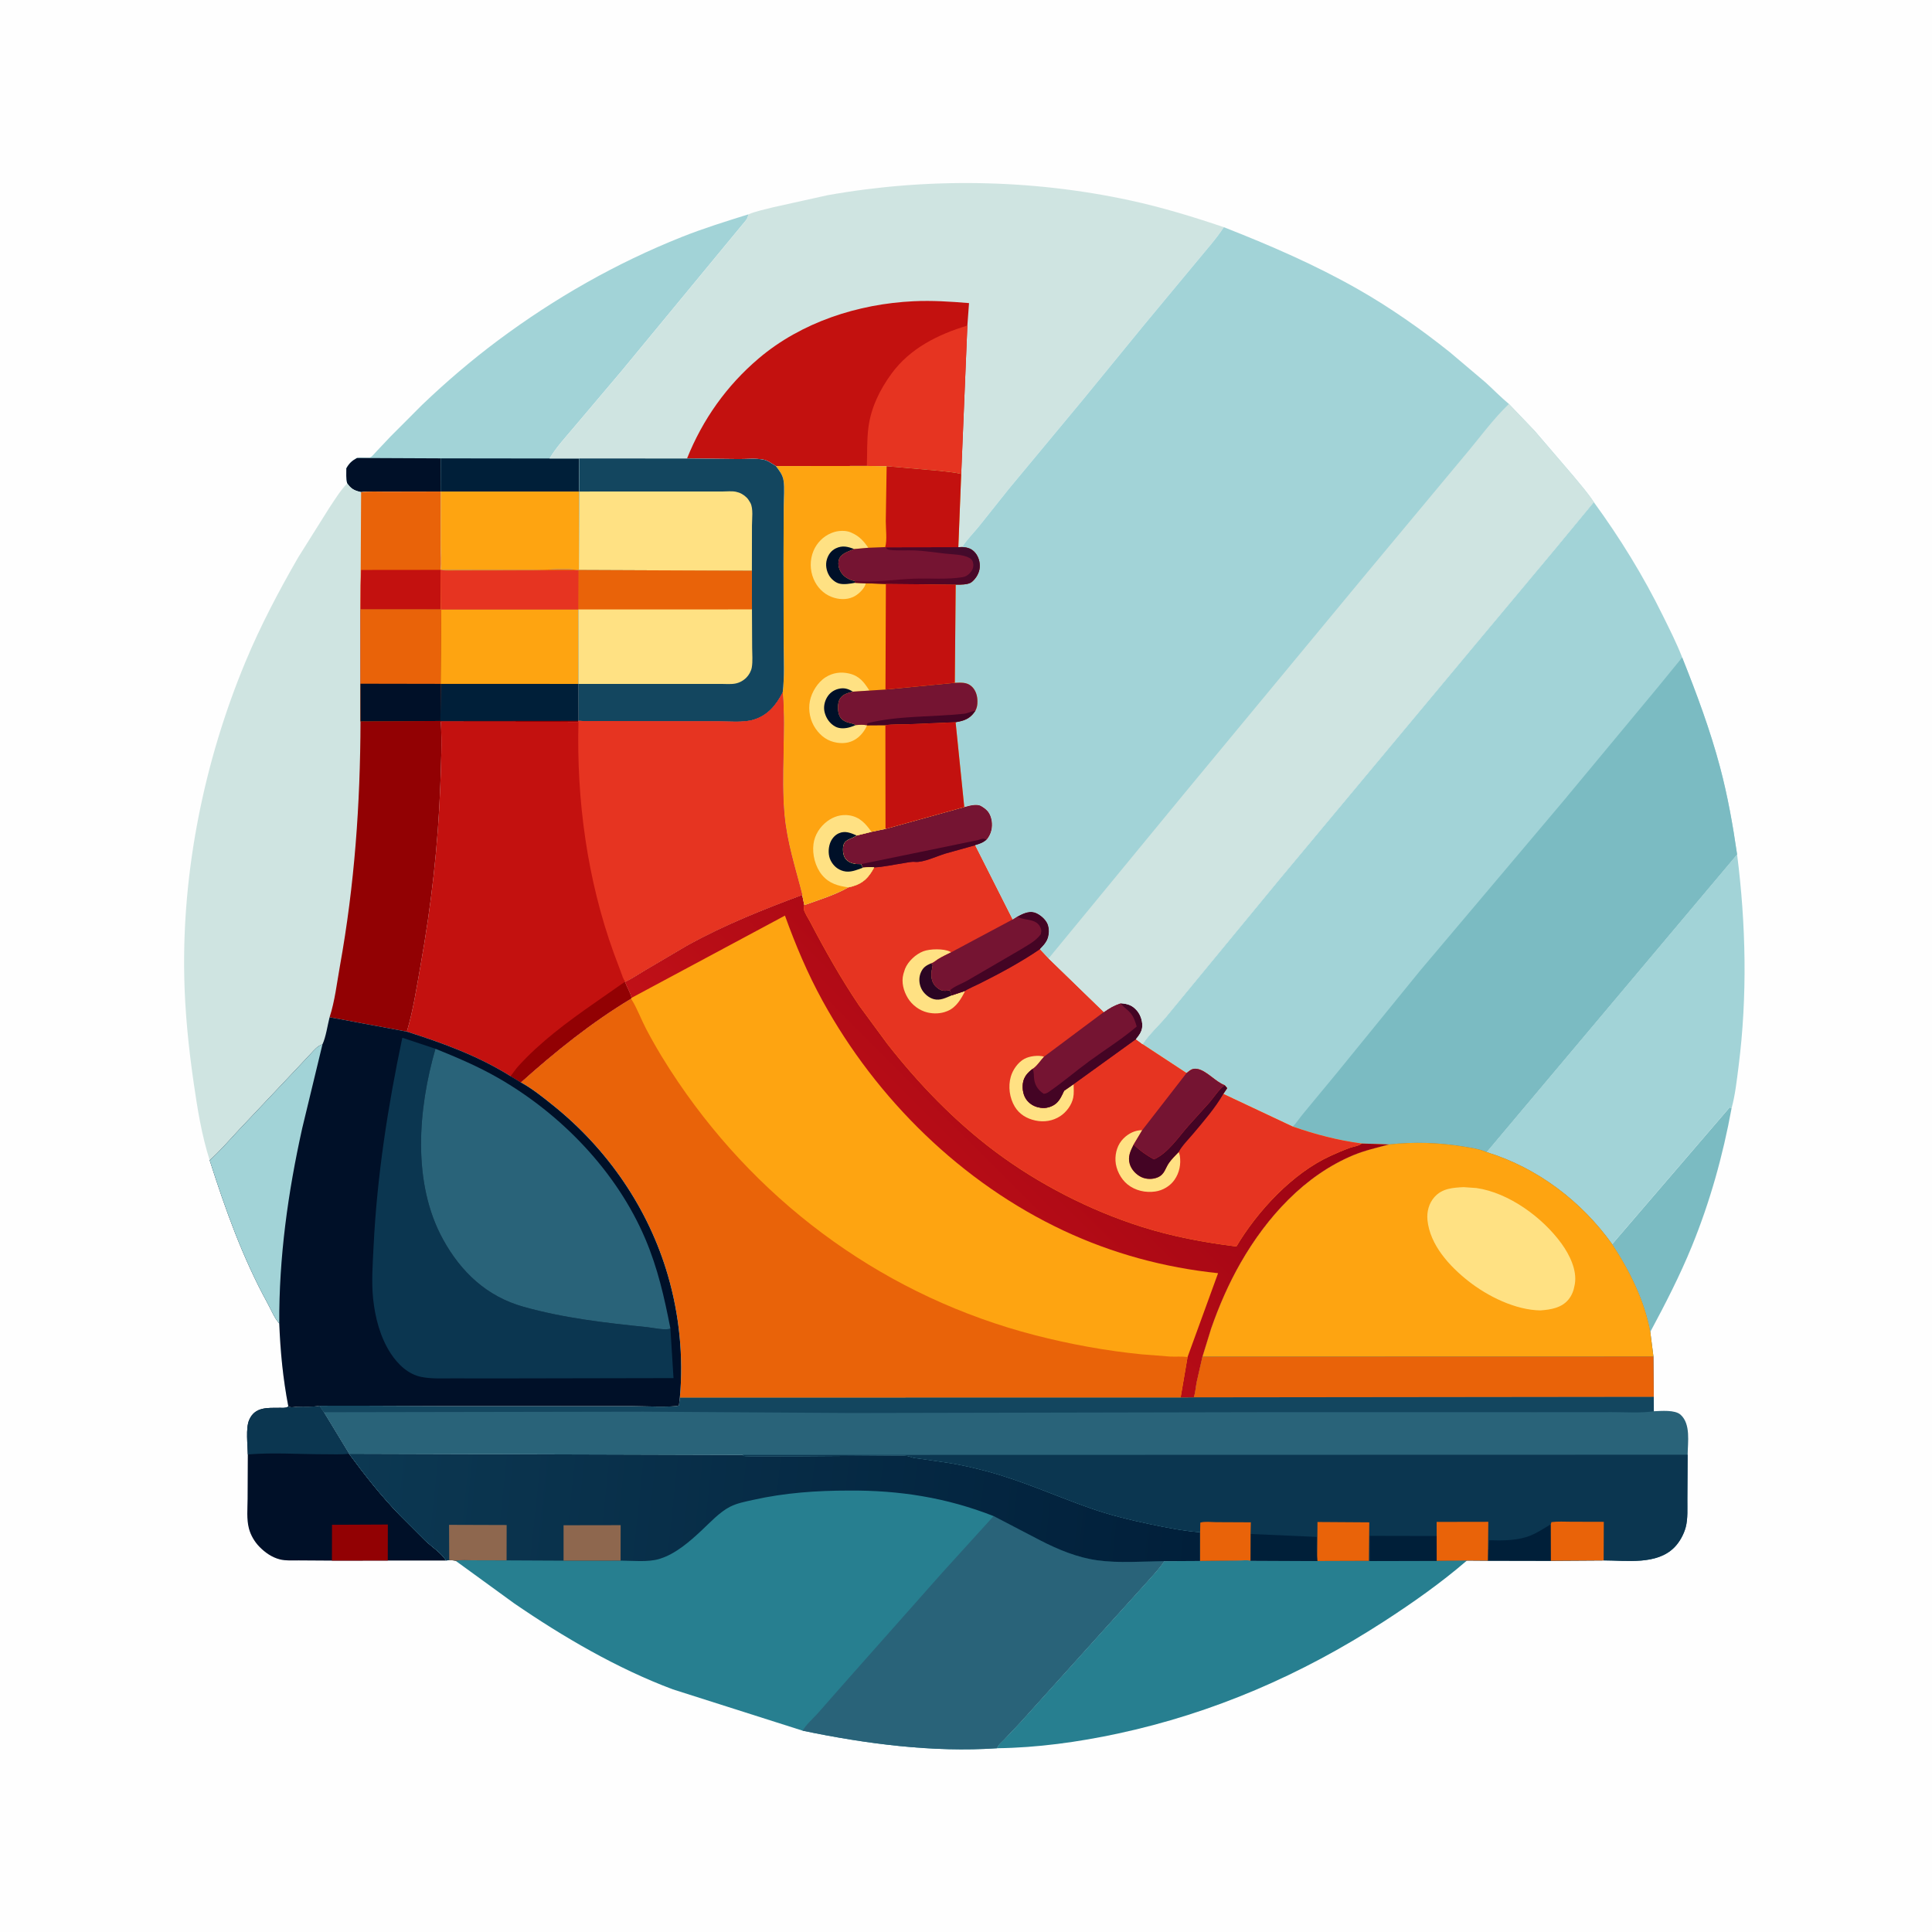 <svg version="1.1" xmlns="http://www.w3.org/2000/svg" style="display: block;" viewBox="0 0 2048 2048" width="1024" height="1024">
<defs>
	<linearGradient id="Gradient1" gradientUnits="userSpaceOnUse" x1="1269.59" y1="1655.9" x2="372.1" y2="1560.97">
		<stop class="stop0" offset="0" stop-opacity="1" stop-color="rgb(1,31,58)"/>
		<stop class="stop1" offset="1" stop-opacity="1" stop-color="rgb(12,56,82)"/>
	</linearGradient>
	<linearGradient id="Gradient2" gradientUnits="userSpaceOnUse" x1="1233.98" y1="989.771" x2="919.616" y2="1303.84">
		<stop class="stop0" offset="0" stop-opacity="1" stop-color="rgb(153,2,19)"/>
		<stop class="stop1" offset="1" stop-opacity="1" stop-color="rgb(192,16,23)"/>
	</linearGradient>
	<linearGradient id="Gradient3" gradientUnits="userSpaceOnUse" x1="973.667" y1="636.109" x2="1009.52" y2="572.943">
		<stop class="stop0" offset="0" stop-opacity="1" stop-color="rgb(94,2,33)"/>
		<stop class="stop1" offset="1" stop-opacity="1" stop-color="rgb(66,11,44)"/>
	</linearGradient>
</defs>
<path transform="translate(0,0)" fill="rgb(254,254,254)" d="M -0 -0 L 2048 0 L 2048 2048 L -0 2048 L -0 -0 z"/>
<path transform="translate(0,0)" fill="rgb(123,187,194)" d="M 1708.98 1318.85 L 1833.49 1173.87 L 1835.55 1174.77 C 1826.38 1224.9 1812.69 1273.97 1793.4 1321.18 C 1780.71 1352.25 1765.25 1382.32 1749.38 1411.87 C 1743.44 1378.79 1727.38 1346.7 1708.98 1318.85 z"/>
<path transform="translate(0,0)" fill="rgb(0,16,40)" d="M 305.638 1490.86 C 308.566 1492.56 311.978 1491.35 315.202 1491.18 C 322.481 1490.79 331.86 1491.72 338.764 1490.16 L 343.283 1497.02 L 370.049 1541.06 C 386.933 1563.97 404.265 1586.04 424.129 1606.5 L 450.939 1633.29 C 457.866 1639.79 467.81 1646.16 472.835 1654.21 L 411.064 1654.22 L 351.85 1654.32 L 316.808 1654.1 C 310.274 1654.05 303.025 1654.64 296.656 1653.02 C 288.224 1650.87 280.98 1645.78 274.979 1639.64 C 269.881 1634.42 265.786 1627.52 263.908 1620.43 C 261.228 1610.32 262.411 1599.23 262.465 1588.85 L 262.688 1541.8 C 262.604 1531.85 260.228 1513.97 264.216 1505 C 270.41 1491.08 283.717 1492.48 296.4 1492.33 C 299.029 1492.3 302.318 1492.69 304.688 1491.51 L 305.638 1490.86 z"/>
<path transform="translate(0,0)" fill="rgb(146,1,3)" d="M 351.85 1654.32 L 351.937 1616.34 L 411.128 1616.06 L 411.064 1654.22 L 351.85 1654.32 z"/>
<path transform="translate(0,0)" fill="rgb(11,54,80)" d="M 305.638 1490.86 C 308.566 1492.56 311.978 1491.35 315.202 1491.18 C 322.481 1490.79 331.86 1491.72 338.764 1490.16 L 343.283 1497.02 L 370.049 1541.06 C 361.302 1542.05 352.13 1541.55 343.323 1541.56 C 316.905 1541.59 288.962 1539.52 262.688 1541.8 C 262.604 1531.85 260.228 1513.97 264.216 1505 C 270.41 1491.08 283.717 1492.48 296.4 1492.33 C 299.029 1492.3 302.318 1492.69 304.688 1491.51 L 305.638 1490.86 z"/>
<path transform="translate(0,0)" fill="rgb(39,127,144)" d="M 1272.15 1654.67 L 1312.56 1654.2 C 1316.19 1654.22 1322.32 1653.46 1325.58 1654.4 L 1396.57 1654.73 L 1451.09 1654.54 L 1452.16 1654.72 L 1522.97 1654.55 L 1555.1 1654.16 C 1527.29 1678.11 1497.33 1699.19 1466.55 1719.1 C 1379.58 1775.36 1286.17 1815.99 1184.76 1837.72 C 1143.22 1846.62 1099.49 1852.71 1056.96 1853.2 C 1058 1849.58 1061.41 1847.02 1063.99 1844.41 L 1081.5 1825.88 L 1173.09 1724.27 L 1216.21 1676.55 C 1222.27 1669.55 1229.14 1662.68 1234.15 1654.89 L 1272.15 1654.67 z"/>
<path transform="translate(0,0)" fill="rgb(162,211,215)" d="M 1841.39 905.687 C 1850.83 979.837 1852.42 1056.24 1842.94 1130.5 C 1841.07 1145.12 1839.44 1160.52 1835.55 1174.77 L 1833.49 1173.87 L 1708.98 1318.85 C 1676.49 1273.38 1629.57 1237.71 1575.89 1221.29 L 1841.39 905.687 z"/>
<path transform="translate(0,0)" fill="rgb(162,211,215)" d="M 378.433 485.484 C 382.744 484.119 389.024 486.144 392.643 484.726 C 394.425 484.028 397.081 480.605 398.379 479.255 L 413.719 462.982 L 447.529 429.104 C 472.664 405.013 500.1 381.581 527.981 360.793 C 588.054 316.003 653.106 278.907 722.763 251.18 C 745.852 241.989 769.498 234.673 793.189 227.256 C 792.917 232 789.618 234.794 786.784 238.31 L 766.798 262.506 L 658.845 393.347 L 609.378 451.81 C 600.314 462.686 589.767 473.85 582.603 486.028 L 614.094 486 L 613.938 521.044 L 613.641 604.234 C 598.973 602.525 582.478 604.031 567.634 604.047 L 468.073 604.214 L 466.989 604.082 C 468.052 596.109 467.08 586.618 467.087 578.504 L 467.13 521.064 L 409.276 521.182 C 400.539 521.195 391.474 520.7 382.801 521.672 L 381.492 521.345 C 375.205 519.865 371.769 517.761 368.068 512.38 C 366.629 507.399 367.156 501.629 367.123 496.465 C 370.15 491.086 372.968 488.486 378.433 485.484 z"/>
<path transform="translate(0,0)" fill="rgb(0,16,40)" d="M 378.433 485.484 L 467.279 485.88 L 467.13 521.064 L 409.276 521.182 C 400.539 521.195 391.474 520.7 382.801 521.672 L 381.492 521.345 C 375.205 519.865 371.769 517.761 368.068 512.38 C 366.629 507.399 367.156 501.629 367.123 496.465 C 370.15 491.086 372.968 488.486 378.433 485.484 z"/>
<path transform="translate(0,0)" fill="rgb(0,31,57)" d="M 582.603 486.028 L 614.094 486 L 613.938 521.044 L 467.13 521.064 L 467.279 485.88 L 582.603 486.028 z"/>
<path transform="translate(0,0)" fill="rgb(254,164,17)" d="M 467.13 521.064 L 613.938 521.044 L 613.641 604.234 C 598.973 602.525 582.478 604.031 567.634 604.047 L 468.073 604.214 L 466.989 604.082 C 468.052 596.109 467.08 586.618 467.087 578.504 L 467.13 521.064 z"/>
<path transform="translate(0,0)" fill="rgb(207,228,225)" d="M 793.189 227.256 C 801.632 223.771 810.988 221.933 819.828 219.664 L 877 206.988 C 982.462 188.098 1093.79 189.793 1198.5 212.549 C 1231.98 219.825 1264.88 229.849 1297.31 240.818 C 1289.23 253.367 1278.9 264.583 1269.48 276.15 L 1213.37 343.708 L 1147.41 424.356 L 1069.22 518.482 L 1037.91 557.79 C 1032.15 564.862 1024.78 572.22 1019.92 579.876 L 1015.87 580.024 L 1018.92 502.414 C 1011.5 500.641 1003.48 500.044 995.899 499.113 L 939.88 494.221 L 918.896 493.926 L 822.45 494.056 C 818.233 491.516 813.939 488.116 809 487.179 C 801.125 485.685 791.42 486.674 783.372 486.635 L 728.264 486.052 L 614.094 486 L 582.603 486.028 C 589.767 473.85 600.314 462.686 609.378 451.81 L 658.845 393.347 L 766.798 262.506 L 786.784 238.31 C 789.618 234.794 792.917 232 793.189 227.256 z"/>
<path transform="translate(0,0)" fill="rgb(195,17,15)" d="M 728.264 486.052 C 744.821 444.714 770.188 408.869 804.201 379.983 C 849.499 341.513 909.649 322.116 968.382 319.324 C 988.148 318.384 1007.54 319.671 1027.21 321.301 L 1025.45 345.123 L 1018.92 502.414 C 1011.5 500.641 1003.48 500.044 995.899 499.113 L 939.88 494.221 L 918.896 493.926 L 822.45 494.056 C 818.233 491.516 813.939 488.116 809 487.179 C 801.125 485.685 791.42 486.674 783.372 486.635 L 728.264 486.052 z"/>
<path transform="translate(0,0)" fill="rgb(230,52,33)" d="M 918.896 493.926 C 919.429 480.282 918.785 466.887 920.538 453.265 C 923.26 432.126 932.63 413.044 945.103 396 C 964.713 369.201 994.423 354.472 1025.45 345.123 L 1018.92 502.414 C 1011.5 500.641 1003.48 500.044 995.899 499.113 L 939.88 494.221 L 918.896 493.926 z"/>
<path transform="translate(0,0)" fill="rgb(39,127,144)" d="M 370.049 1541.06 L 787.282 1542.3 C 787.7 1542.67 788.042 1543.14 788.536 1543.39 C 790.501 1544.4 908.47 1543.21 921.75 1543.18 L 948.466 1542.99 C 954.406 1542.94 960.521 1542.38 966 1544.64 C 968.666 1545.74 972.856 1545.85 975.761 1546.36 L 1007.5 1551.04 C 1020.24 1553.13 1033.21 1556.17 1045.69 1559.5 C 1083.47 1569.57 1118.63 1585.64 1155.34 1598.59 C 1176.41 1606.02 1198.19 1611.32 1220.04 1615.88 C 1237.11 1619.44 1254.77 1622.89 1272.16 1624.25 L 1272.15 1654.67 L 1234.15 1654.89 C 1229.14 1662.68 1222.27 1669.55 1216.21 1676.55 L 1173.09 1724.27 L 1081.5 1825.88 L 1063.99 1844.41 C 1061.41 1847.02 1058 1849.58 1056.96 1853.2 C 988.5 1857.84 917.678 1848.49 850.813 1834.59 L 713.148 1790.76 C 654.222 1768.69 597.001 1735.24 545.254 1699.78 L 483.009 1654.52 C 480.924 1653.9 478.368 1653.95 476.186 1653.76 L 472.835 1654.21 C 467.81 1646.16 457.866 1639.79 450.939 1633.29 L 424.129 1606.5 C 404.265 1586.04 386.933 1563.97 370.049 1541.06 z"/>
<path transform="translate(0,0)" fill="rgb(41,99,121)" d="M 1053.28 1607.12 L 1102.98 1633.01 C 1121.78 1642.69 1142.18 1651.11 1163.24 1654.01 C 1186.04 1657.16 1211.05 1655.17 1234.15 1654.89 C 1229.14 1662.68 1222.27 1669.55 1216.21 1676.55 L 1173.09 1724.27 L 1081.5 1825.88 L 1063.99 1844.41 C 1061.41 1847.02 1058 1849.58 1056.96 1853.2 C 988.5 1857.84 917.678 1848.49 850.813 1834.59 C 854.309 1828.34 861.745 1821.91 866.651 1816.42 L 900.265 1778.27 L 998.465 1667.5 L 1053.28 1607.12 z"/>
<path transform="translate(0,0)" fill="url(#Gradient1)" d="M 370.049 1541.06 L 787.282 1542.3 C 787.7 1542.67 788.042 1543.14 788.536 1543.39 C 790.501 1544.4 908.47 1543.21 921.75 1543.18 L 948.466 1542.99 C 954.406 1542.94 960.521 1542.38 966 1544.64 C 968.666 1545.74 972.856 1545.85 975.761 1546.36 L 1007.5 1551.04 C 1020.24 1553.13 1033.21 1556.17 1045.69 1559.5 C 1083.47 1569.57 1118.63 1585.64 1155.34 1598.59 C 1176.41 1606.02 1198.19 1611.32 1220.04 1615.88 C 1237.11 1619.44 1254.77 1622.89 1272.16 1624.25 L 1272.15 1654.67 L 1234.15 1654.89 C 1211.05 1655.17 1186.04 1657.16 1163.24 1654.01 C 1142.18 1651.11 1121.78 1642.69 1102.98 1633.01 L 1053.28 1607.12 C 1003.39 1587.54 953.542 1579.67 900.006 1580.06 C 865.838 1580.05 831.925 1582.4 798.492 1589.92 C 790.343 1591.75 781.461 1593.34 774 1597.15 C 762.83 1602.87 752.914 1613.7 743.807 1622.23 C 731.378 1633.87 716.492 1646.94 700 1652.18 L 698.572 1652.64 C 686.924 1656.12 670.101 1654.4 657.863 1654.31 L 597.395 1654.37 L 536.993 1654.08 L 501.207 1653.98 C 495.321 1653.98 488.786 1653.35 483.009 1654.52 C 480.924 1653.9 478.368 1653.95 476.186 1653.76 L 472.835 1654.21 C 467.81 1646.16 457.866 1639.79 450.939 1633.29 L 424.129 1606.5 C 404.265 1586.04 386.933 1563.97 370.049 1541.06 z"/>
<path transform="translate(0,0)" fill="rgb(142,103,78)" d="M 597.395 1654.37 L 597.399 1616.83 L 657.918 1616.73 L 657.863 1654.31 L 597.395 1654.37 z"/>
<path transform="translate(0,0)" fill="rgb(142,103,78)" d="M 476.186 1653.76 L 476.041 1616.39 L 537.079 1616.59 L 536.993 1654.08 L 501.207 1653.98 C 495.321 1653.98 488.786 1653.35 483.009 1654.52 C 480.924 1653.9 478.368 1653.95 476.186 1653.76 z"/>
<path transform="translate(0,0)" fill="rgb(162,211,215)" d="M 1689.49 532.285 C 1717.43 570.586 1741.98 610.456 1762.89 653 C 1769.93 667.33 1777.44 682.02 1783.17 696.922 C 1798.44 735.16 1812.78 773.551 1823.35 813.394 C 1831.42 843.809 1836.88 874.578 1841.39 905.687 L 1575.89 1221.29 C 1569.31 1218.16 1558.75 1216.56 1551.48 1215.38 C 1525.16 1211.1 1499.04 1210.27 1472.5 1213.12 L 1443.45 1212.18 C 1418.04 1208.75 1394.54 1202.59 1370.33 1194.18 L 1296.82 1159.58 L 1300.91 1153.5 L 1298.27 1150.33 C 1288.49 1146.93 1278.68 1134.27 1268.5 1132.99 C 1263.5 1132.37 1261.61 1134.64 1257.8 1137.46 L 1211.23 1106.87 C 1218.62 1095.58 1230.34 1085.43 1238.86 1074.63 L 1355.8 932.72 L 1563.37 683.782 L 1647.77 582.784 L 1689.49 532.285 z"/>
<path transform="translate(0,0)" fill="rgb(123,187,194)" d="M 1783.17 696.922 C 1798.44 735.16 1812.78 773.551 1823.35 813.394 C 1831.42 843.809 1836.88 874.578 1841.39 905.687 L 1575.89 1221.29 C 1569.31 1218.16 1558.75 1216.56 1551.48 1215.38 C 1525.16 1211.1 1499.04 1210.27 1472.5 1213.12 L 1443.45 1212.18 C 1418.04 1208.75 1394.54 1202.59 1370.33 1194.18 C 1374.25 1190.53 1377.75 1184.89 1381.26 1180.73 L 1417.24 1137.24 L 1505.56 1028.71 L 1560.02 964.249 L 1656.22 850.316 L 1757.46 728.416 L 1783.17 696.922 z"/>
<path transform="translate(0,0)" fill="rgb(41,99,121)" d="M 1472.5 1213.12 C 1499.04 1210.27 1525.16 1211.1 1551.48 1215.38 C 1558.75 1216.56 1569.31 1218.16 1575.89 1221.29 C 1629.57 1237.71 1676.49 1273.38 1708.98 1318.85 C 1727.38 1346.7 1743.44 1378.79 1749.38 1411.87 L 1752.7 1437.93 L 1753.07 1480.7 L 1753.13 1495.98 C 1760.88 1495.71 1775.49 1494.25 1781.5 1499.67 C 1792.46 1509.56 1789.07 1528.83 1788.98 1542.06 L 1788.68 1589.57 C 1788.6 1598.96 1789.33 1609.68 1786.96 1618.81 C 1784.97 1626.45 1780.44 1634.67 1774.92 1640.26 C 1756.27 1659.18 1724.22 1654.11 1699.94 1654.09 L 1644.02 1654.46 L 1577.2 1654.33 L 1555.1 1654.16 L 1522.97 1654.55 L 1452.16 1654.72 L 1451.09 1654.54 L 1396.57 1654.73 L 1325.58 1654.4 C 1322.32 1653.46 1316.19 1654.22 1312.56 1654.2 L 1272.15 1654.67 L 1272.16 1624.25 C 1254.77 1622.89 1237.11 1619.44 1220.04 1615.88 C 1198.19 1611.32 1176.41 1606.02 1155.34 1598.59 C 1118.63 1585.64 1083.47 1569.57 1045.69 1559.5 C 1033.21 1556.17 1020.24 1553.13 1007.5 1551.04 L 975.761 1546.36 C 972.856 1545.85 968.666 1545.74 966 1544.64 C 960.521 1542.38 954.406 1542.94 948.466 1542.99 L 921.75 1543.18 C 908.47 1543.21 790.501 1544.4 788.536 1543.39 C 788.042 1543.14 787.7 1542.67 787.282 1542.3 L 370.049 1541.06 L 343.283 1497.02 L 338.764 1490.16 L 383.152 1490.12 L 463.354 1490.43 L 669.31 1490.51 C 676.862 1490.48 715.053 1492.15 719.709 1489.83 L 720.676 1481.34 L 1251.53 1481.26 L 1265.51 1481.24 C 1267.1 1476.3 1267.52 1470.34 1268.49 1465.19 L 1274.66 1438.04 L 1283.85 1408.25 C 1292.23 1384.2 1302.48 1360.6 1315.16 1338.49 C 1342.69 1290.49 1382.73 1245.97 1434.85 1224.41 C 1447.03 1219.37 1459.82 1216.56 1472.5 1213.12 z"/>
<path transform="translate(0,0)" fill="rgb(19,70,95)" d="M 1265.51 1481.24 L 1753.07 1480.7 L 1753.13 1495.98 C 1738.86 1498.09 1723.12 1496.9 1708.67 1496.92 L 1629.03 1496.98 L 1341.62 1496.96 L 902.379 1497.84 L 681.774 1496.43 L 343.283 1497.02 L 338.764 1490.16 L 383.152 1490.12 L 463.354 1490.43 L 669.31 1490.51 C 676.862 1490.48 715.053 1492.15 719.709 1489.83 L 720.676 1481.34 L 1251.53 1481.26 L 1265.51 1481.24 z"/>
<path transform="translate(0,0)" fill="rgb(233,99,9)" d="M 1274.66 1438.04 L 1752.7 1437.93 L 1753.07 1480.7 L 1265.51 1481.24 C 1267.1 1476.3 1267.52 1470.34 1268.49 1465.19 L 1274.66 1438.04 z"/>
<path transform="translate(0,0)" fill="rgb(11,54,80)" d="M 787.282 1542.3 L 1788.98 1542.06 L 1788.68 1589.57 C 1788.6 1598.96 1789.33 1609.68 1786.96 1618.81 C 1784.97 1626.45 1780.44 1634.67 1774.92 1640.26 C 1756.27 1659.18 1724.22 1654.11 1699.94 1654.09 L 1644.02 1654.46 L 1577.2 1654.33 L 1555.1 1654.16 L 1522.97 1654.55 L 1452.16 1654.72 L 1451.09 1654.54 L 1396.57 1654.73 L 1325.58 1654.4 C 1322.32 1653.46 1316.19 1654.22 1312.56 1654.2 L 1272.15 1654.67 L 1272.16 1624.25 C 1254.77 1622.89 1237.11 1619.44 1220.04 1615.88 C 1198.19 1611.32 1176.41 1606.02 1155.34 1598.59 C 1118.63 1585.64 1083.47 1569.57 1045.69 1559.5 C 1033.21 1556.17 1020.24 1553.13 1007.5 1551.04 L 975.761 1546.36 C 972.856 1545.85 968.666 1545.74 966 1544.64 C 960.521 1542.38 954.406 1542.94 948.466 1542.99 L 921.75 1543.18 C 908.47 1543.21 790.501 1544.4 788.536 1543.39 C 788.042 1543.14 787.7 1542.67 787.282 1542.3 z"/>
<path transform="translate(0,0)" fill="rgb(0,31,57)" d="M 1577.39 1642.77 L 1578.01 1642.44 L 1578.39 1632.73 C 1592.59 1633.15 1608.68 1633.21 1622.03 1627.89 C 1629.86 1624.77 1636.71 1620.08 1643.92 1615.8 L 1644.02 1654.46 L 1577.2 1654.33 L 1577.39 1642.77 z"/>
<path transform="translate(0,0)" fill="rgb(0,31,57)" d="M 1325.68 1626.09 L 1395.88 1629.18 C 1395.9 1635.62 1395.28 1642.87 1396.25 1649.2 L 1396.57 1654.73 L 1325.58 1654.4 L 1325.68 1626.09 z"/>
<path transform="translate(0,0)" fill="rgb(0,31,57)" d="M 1452.16 1654.72 L 1451.92 1628.07 L 1522.93 1628.22 L 1522.97 1654.55 L 1452.16 1654.72 z"/>
<path transform="translate(0,0)" fill="rgb(233,99,9)" d="M 1272.16 1624.25 L 1272.38 1614.03 C 1277.1 1612.58 1283.99 1613.53 1288.98 1613.55 L 1325.94 1613.72 L 1325.68 1626.09 L 1325.58 1654.4 C 1322.32 1653.46 1316.19 1654.22 1312.56 1654.2 L 1272.15 1654.67 L 1272.16 1624.25 z"/>
<path transform="translate(0,0)" fill="rgb(233,99,9)" d="M 1522.93 1628.22 L 1522.9 1613.29 L 1577.66 1613.19 L 1577.39 1642.77 L 1577.2 1654.33 L 1555.1 1654.16 L 1522.97 1654.55 L 1522.93 1628.22 z"/>
<path transform="translate(0,0)" fill="rgb(233,99,9)" d="M 1396.25 1649.2 L 1396.59 1613.38 L 1451.5 1613.75 L 1451.09 1654.54 L 1396.57 1654.73 L 1396.25 1649.2 z"/>
<path transform="translate(0,0)" fill="rgb(233,99,9)" d="M 1643.92 1615.8 L 1644.58 1613.5 C 1651.34 1612.61 1658.51 1613.1 1665.33 1613.11 L 1700.09 1613.2 L 1699.94 1654.09 L 1644.02 1654.46 L 1643.92 1615.8 z"/>
<path transform="translate(0,0)" fill="rgb(254,164,17)" d="M 1472.5 1213.12 C 1499.04 1210.27 1525.16 1211.1 1551.48 1215.38 C 1558.75 1216.56 1569.31 1218.16 1575.89 1221.29 C 1629.57 1237.71 1676.49 1273.38 1708.98 1318.85 C 1727.38 1346.7 1743.44 1378.79 1749.38 1411.87 L 1752.7 1437.93 L 1274.66 1438.04 L 1283.85 1408.25 C 1292.23 1384.2 1302.48 1360.6 1315.16 1338.49 C 1342.69 1290.49 1382.73 1245.97 1434.85 1224.41 C 1447.03 1219.37 1459.82 1216.56 1472.5 1213.12 z"/>
<path transform="translate(0,0)" fill="rgb(255,225,131)" d="M 1551.54 1258.42 L 1565.06 1259.36 C 1599.49 1264.32 1635.15 1290.54 1655.24 1318.22 C 1663.69 1329.85 1671.88 1346.3 1669.4 1361.03 L 1669.13 1362.5 C 1668.2 1367.94 1666.26 1373.12 1662.73 1377.46 C 1655.35 1386.52 1643.86 1388.25 1632.96 1389.09 C 1606.4 1388.72 1577.05 1374.18 1556.48 1357.97 C 1536.51 1342.23 1515.68 1319.62 1513.16 1293.14 C 1512.33 1284.44 1514.74 1275.45 1520.64 1268.86 C 1528.86 1259.68 1540.08 1258.99 1551.54 1258.42 z"/>
<path transform="translate(0,0)" fill="rgb(254,164,17)" d="M 1022.15 855.467 C 1027.21 854.146 1035.26 851.679 1040 854.416 C 1045.69 857.705 1048.98 860.954 1050.73 867.406 C 1052.59 874.27 1051.63 881.773 1047.7 887.752 C 1046.78 889.164 1046.74 889.137 1045.76 890.188 C 1042.04 893.553 1038.46 894.572 1033.74 896 L 1073.48 974.65 L 1078.19 971.66 C 1083.74 968.802 1090.02 965.373 1096.5 967.182 C 1101.72 968.639 1108.19 974.13 1110.37 979.123 C 1112.64 984.302 1112.29 991.484 1109.89 996.566 C 1108.21 1000.12 1105.09 1003.37 1102.34 1006.14 L 1111.58 1015.97 L 1170.13 1072.78 C 1175.84 1068.61 1181.02 1065.69 1187.73 1063.45 C 1195.45 1064.08 1200.31 1065.46 1205.45 1071.6 C 1209.4 1076.32 1211.59 1083.68 1210.66 1089.78 C 1210 1094.12 1206.99 1098.37 1204.12 1101.59 L 1211.23 1106.87 L 1257.8 1137.46 C 1261.61 1134.64 1263.5 1132.37 1268.5 1132.99 C 1278.68 1134.27 1288.49 1146.93 1298.27 1150.33 L 1300.91 1153.5 L 1296.82 1159.58 L 1370.33 1194.18 C 1394.54 1202.59 1418.04 1208.75 1443.45 1212.18 L 1472.5 1213.12 C 1459.82 1216.56 1447.03 1219.37 1434.85 1224.41 C 1382.73 1245.97 1342.69 1290.49 1315.16 1338.49 C 1302.48 1360.6 1292.23 1384.2 1283.85 1408.25 L 1274.66 1438.04 L 1268.49 1465.19 C 1267.52 1470.34 1267.1 1476.3 1265.51 1481.24 L 1251.53 1481.26 L 720.676 1481.34 C 724.625 1438.32 720.059 1393.61 708.041 1352.17 C 687.456 1281.19 644.283 1218.46 586.866 1172.21 C 575.929 1163.4 564.39 1154.12 552.082 1147.35 C 588.408 1114.75 627.025 1083.72 668.908 1058.53 L 669.362 1057.82 C 668.042 1052.12 664.5 1046.3 662.328 1040.79 L 662.84 1040.62 C 670.051 1037.22 676.857 1032.58 683.725 1028.5 L 729.334 1001.64 C 768.111 980.34 808.991 964.012 850.364 948.63 L 852.611 959.469 C 867.923 953.986 885.211 948.729 899.312 940.639 L 903.676 939.562 C 915.478 936.193 921.023 929.832 926.667 919.492 C 922.621 918.812 918.679 919.434 914.632 919.85 L 912.643 916.034 L 907.167 915.85 C 902.513 915.261 898.482 913.637 895.746 909.638 C 893.373 906.17 892.991 898.911 894.348 895.037 C 895.427 891.956 898.327 890.306 901.145 889.139 C 902.989 888.375 904.683 887.664 906.414 886.655 L 908.127 885.642 L 923.785 881.795 L 938.675 878.692 L 1022.15 855.467 z"/>
<path transform="translate(0,0)" fill="url(#Gradient2)" d="M 850.364 948.63 L 852.611 959.469 C 852.443 960.813 852.07 962.146 852.109 963.5 C 852.196 966.555 857.282 974.356 858.727 977.126 C 874.4 1007.16 891.676 1037.75 910.643 1065.82 L 940.28 1106.13 C 973.505 1148.63 1011.61 1188.22 1054.87 1220.65 C 1100.76 1255.03 1155.34 1283.04 1209.93 1300.37 C 1242.86 1310.83 1276.41 1317.08 1310.63 1321.33 C 1332.88 1283.89 1369.99 1243.83 1410.05 1225.45 C 1416.97 1222.28 1423.94 1219.26 1431.12 1216.69 C 1434.64 1215.43 1440.8 1214.66 1443.45 1212.18 L 1472.5 1213.12 C 1459.82 1216.56 1447.03 1219.37 1434.85 1224.41 C 1382.73 1245.97 1342.69 1290.49 1315.16 1338.49 C 1302.48 1360.6 1292.23 1384.2 1283.85 1408.25 L 1274.66 1438.04 L 1268.49 1465.19 C 1267.52 1470.34 1267.1 1476.3 1265.51 1481.24 L 1251.53 1481.26 L 1258.85 1438.55 L 1291.21 1349.64 C 1234.26 1343.66 1179.4 1328.85 1127.5 1304.51 C 1019.53 1253.89 929.316 1165.31 872.033 1061.07 C 856.029 1031.95 843.352 1001.79 832.074 970.583 L 669.362 1057.82 C 668.042 1052.12 664.5 1046.3 662.328 1040.79 L 662.84 1040.62 C 670.051 1037.22 676.857 1032.58 683.725 1028.5 L 729.334 1001.64 C 768.111 980.34 808.991 964.012 850.364 948.63 z"/>
<path transform="translate(0,0)" fill="rgb(233,99,9)" d="M 668.908 1058.53 L 669.716 1059.81 C 675.484 1069.19 679.679 1080.71 684.866 1090.59 C 695.128 1110.16 706.584 1128.88 718.981 1147.16 C 808.899 1279.72 941.806 1375.25 1097.13 1415.36 C 1133.83 1424.83 1172.38 1431.91 1210.09 1435.64 L 1240.5 1438.02 C 1246.36 1438.26 1253.12 1437.67 1258.85 1438.55 L 1251.53 1481.26 L 720.676 1481.34 C 724.625 1438.32 720.059 1393.61 708.041 1352.17 C 687.456 1281.19 644.283 1218.46 586.866 1172.21 C 575.929 1163.4 564.39 1154.12 552.082 1147.35 C 588.408 1114.75 627.025 1083.72 668.908 1058.53 z"/>
<path transform="translate(0,0)" fill="rgb(230,52,33)" d="M 1022.15 855.467 C 1027.21 854.146 1035.26 851.679 1040 854.416 C 1045.69 857.705 1048.98 860.954 1050.73 867.406 C 1052.59 874.27 1051.63 881.773 1047.7 887.752 C 1046.78 889.164 1046.74 889.137 1045.76 890.188 C 1042.04 893.553 1038.46 894.572 1033.74 896 L 1073.48 974.65 L 1078.19 971.66 C 1083.74 968.802 1090.02 965.373 1096.5 967.182 C 1101.72 968.639 1108.19 974.13 1110.37 979.123 C 1112.64 984.302 1112.29 991.484 1109.89 996.566 C 1108.21 1000.12 1105.09 1003.37 1102.34 1006.14 L 1111.58 1015.97 L 1170.13 1072.78 C 1175.84 1068.61 1181.02 1065.69 1187.73 1063.45 C 1195.45 1064.08 1200.31 1065.46 1205.45 1071.6 C 1209.4 1076.32 1211.59 1083.68 1210.66 1089.78 C 1210 1094.12 1206.99 1098.37 1204.12 1101.59 L 1211.23 1106.87 L 1257.8 1137.46 C 1261.61 1134.64 1263.5 1132.37 1268.5 1132.99 C 1278.68 1134.27 1288.49 1146.93 1298.27 1150.33 L 1300.91 1153.5 L 1296.82 1159.58 L 1370.33 1194.18 C 1394.54 1202.59 1418.04 1208.75 1443.45 1212.18 C 1440.8 1214.66 1434.64 1215.43 1431.12 1216.69 C 1423.94 1219.26 1416.97 1222.28 1410.05 1225.45 C 1369.99 1243.83 1332.88 1283.89 1310.63 1321.33 C 1276.41 1317.08 1242.86 1310.83 1209.93 1300.37 C 1155.34 1283.04 1100.76 1255.03 1054.87 1220.65 C 1011.61 1188.22 973.505 1148.63 940.28 1106.13 L 910.643 1065.82 C 891.676 1037.75 874.4 1007.16 858.727 977.126 C 857.282 974.356 852.196 966.555 852.109 963.5 C 852.07 962.146 852.443 960.813 852.611 959.469 C 867.923 953.986 885.211 948.729 899.312 940.639 L 903.676 939.562 C 915.478 936.193 921.023 929.832 926.667 919.492 C 922.621 918.812 918.679 919.434 914.632 919.85 L 912.643 916.034 L 907.167 915.85 C 902.513 915.261 898.482 913.637 895.746 909.638 C 893.373 906.17 892.991 898.911 894.348 895.037 C 895.427 891.956 898.327 890.306 901.145 889.139 C 902.989 888.375 904.683 887.664 906.414 886.655 L 908.127 885.642 L 923.785 881.795 L 938.675 878.692 L 1022.15 855.467 z"/>
<path transform="translate(0,0)" fill="rgb(255,225,131)" d="M 1249.45 1221.22 C 1249.98 1222.5 1250.44 1223.64 1250.65 1225.03 C 1252.01 1234.12 1250.29 1243.1 1244.99 1250.69 C 1240.38 1257.3 1232.67 1261.88 1224.7 1263.04 C 1214.3 1264.56 1203.44 1262.14 1195.19 1255.49 C 1188.03 1249.73 1182.92 1239.67 1182.46 1230.5 C 1182.03 1221.81 1184.75 1212.94 1191.01 1206.74 C 1196.27 1201.52 1203.37 1197.92 1210.83 1198.01 L 1201.75 1213.2 C 1198.39 1219.9 1195.26 1226.18 1197.6 1233.92 C 1199.43 1239.99 1204.5 1245.32 1210.22 1247.9 C 1215.41 1250.24 1222.03 1250.28 1227.26 1248.03 C 1234.7 1244.81 1235.15 1238.45 1239.21 1232.7 C 1242.11 1228.6 1245.97 1224.83 1249.45 1221.22 z"/>
<path transform="translate(0,0)" fill="rgb(68,4,36)" d="M 1298.27 1150.33 L 1300.91 1153.5 L 1296.82 1159.58 C 1288.18 1174.55 1275.9 1188.69 1264.77 1201.93 C 1259.78 1207.86 1253.08 1214.47 1249.45 1221.22 C 1245.97 1224.83 1242.11 1228.6 1239.21 1232.7 C 1235.15 1238.45 1234.7 1244.81 1227.26 1248.03 C 1222.03 1250.28 1215.41 1250.24 1210.22 1247.9 C 1204.5 1245.32 1199.43 1239.99 1197.6 1233.92 C 1195.26 1226.18 1198.39 1219.9 1201.75 1213.2 C 1208.19 1219.64 1215.32 1224.61 1223.26 1228.97 C 1238.34 1222.12 1248.69 1205.96 1259.48 1193.73 L 1282.26 1168.44 C 1287.13 1162.71 1291.46 1155.61 1297.37 1151.01 L 1298.27 1150.33 z"/>
<path transform="translate(0,0)" fill="rgb(255,225,131)" d="M 1138.09 1149.24 C 1138.14 1153.83 1138.58 1159.08 1137.65 1163.57 C 1136.06 1171.29 1130.6 1178.7 1124.11 1183.03 C 1116.24 1188.28 1106.67 1189.81 1097.46 1187.78 C 1088.39 1185.79 1080.54 1181.16 1075.68 1173.05 C 1070.15 1163.84 1068.51 1151.72 1071.47 1141.39 C 1073.57 1134.02 1079.07 1126.1 1085.91 1122.41 C 1091.42 1119.44 1100.73 1118.3 1106.78 1120.08 C 1103.29 1123.84 1098.84 1130.6 1094.67 1133.05 C 1089.33 1137 1085.17 1141.65 1084.31 1148.5 C 1083.54 1154.66 1084.73 1161.76 1088.82 1166.62 C 1093.06 1171.66 1098.79 1174.11 1105.28 1174.47 C 1110.47 1174.75 1116.31 1172.68 1120.11 1169.13 C 1123.69 1165.79 1125.94 1160.62 1127.99 1156.26 L 1138.09 1149.24 z"/>
<path transform="translate(0,0)" fill="rgb(255,225,131)" d="M 1023.12 1050.41 C 1018.94 1058.68 1013.83 1067.64 1004.88 1071.5 L 1003.5 1072.05 C 997.282 1074.6 989.73 1074.81 983.186 1073.27 C 974.66 1071.27 966.77 1065.37 962.253 1057.85 C 957.814 1050.45 955.318 1041.25 957.591 1032.69 L 957.935 1031.5 L 959.361 1027.04 C 962.573 1019.05 970.832 1011.36 978.853 1008.36 C 985.853 1005.74 1000.33 1005.4 1007.1 1008.76 L 1008.33 1009.43 C 1003.6 1011.8 998.674 1014.07 994.182 1016.86 C 992.226 1018.07 989.329 1020.78 987.162 1021.13 L 988.775 1023 L 988.47 1024.41 C 987.177 1030.65 986.268 1037.97 990.145 1043.5 C 992.194 1046.43 996.493 1049.88 1000.16 1050.22 C 1002.44 1050.43 1004.78 1050.11 1007.02 1049.73 C 1007.54 1051.56 1007.99 1053.42 1008.75 1055.16 L 1023.12 1050.41 z"/>
<path transform="translate(0,0)" fill="rgb(43,5,35)" d="M 987.162 1021.13 L 988.775 1023 L 988.47 1024.41 C 987.177 1030.65 986.268 1037.97 990.145 1043.5 C 992.194 1046.43 996.493 1049.88 1000.16 1050.22 C 1002.44 1050.43 1004.78 1050.11 1007.02 1049.73 C 1007.54 1051.56 1007.99 1053.42 1008.75 1055.16 C 1002.77 1057.66 996.589 1060.94 989.965 1059.17 C 984.459 1057.71 979.247 1053.21 976.744 1048.12 C 974.251 1043.06 973.78 1036.78 975.886 1031.5 C 978.219 1025.65 981.479 1023.47 987.162 1021.13 z"/>
<path transform="translate(0,0)" fill="rgb(117,20,50)" d="M 1257.8 1137.46 C 1261.61 1134.64 1263.5 1132.37 1268.5 1132.99 C 1278.68 1134.27 1288.49 1146.93 1298.27 1150.33 L 1297.37 1151.01 C 1291.46 1155.61 1287.13 1162.71 1282.26 1168.44 L 1259.48 1193.73 C 1248.69 1205.96 1238.34 1222.12 1223.26 1228.97 C 1215.32 1224.61 1208.19 1219.64 1201.75 1213.2 L 1210.83 1198.01 L 1257.8 1137.46 z"/>
<path transform="translate(0,0)" fill="rgb(117,20,50)" d="M 1078.19 971.66 C 1083.74 968.802 1090.02 965.373 1096.5 967.182 C 1101.72 968.639 1108.19 974.13 1110.37 979.123 C 1112.64 984.302 1112.29 991.484 1109.89 996.566 C 1108.21 1000.12 1105.09 1003.37 1102.34 1006.14 C 1082.5 1019.75 1060.09 1031.79 1038.57 1042.57 C 1036.75 1043.48 1023.5 1049.48 1023.12 1050.41 L 1008.75 1055.16 C 1007.99 1053.42 1007.54 1051.56 1007.02 1049.73 C 1004.78 1050.11 1002.44 1050.43 1000.16 1050.22 C 996.493 1049.88 992.194 1046.43 990.145 1043.5 C 986.268 1037.97 987.177 1030.65 988.47 1024.41 L 988.775 1023 L 987.162 1021.13 C 989.329 1020.78 992.226 1018.07 994.182 1016.86 C 998.674 1014.07 1003.6 1011.8 1008.33 1009.43 L 1073.48 974.65 L 1078.19 971.66 z"/>
<path transform="translate(0,0)" fill="rgb(68,4,36)" d="M 1078.19 971.66 C 1083.74 968.802 1090.02 965.373 1096.5 967.182 C 1101.72 968.639 1108.19 974.13 1110.37 979.123 C 1112.64 984.302 1112.29 991.484 1109.89 996.566 C 1108.21 1000.12 1105.09 1003.37 1102.34 1006.14 C 1082.5 1019.75 1060.09 1031.79 1038.57 1042.57 C 1036.75 1043.48 1023.5 1049.48 1023.12 1050.41 L 1008.75 1055.16 C 1007.99 1053.42 1007.54 1051.56 1007.02 1049.73 C 1011.36 1045.7 1019.66 1042.65 1024.98 1039.71 L 1079.92 1007.72 C 1088.11 1002.54 1097.49 998.283 1103.32 990.282 C 1103.66 988.435 1104.1 986.631 1103.51 984.771 C 1099.87 973.362 1087.69 976.131 1079.69 972.403 L 1078.19 971.66 z"/>
<path transform="translate(0,0)" fill="rgb(117,20,50)" d="M 1187.73 1063.45 C 1195.45 1064.08 1200.31 1065.46 1205.45 1071.6 C 1209.4 1076.32 1211.59 1083.68 1210.66 1089.78 C 1210 1094.12 1206.99 1098.37 1204.12 1101.59 L 1138.09 1149.24 L 1127.99 1156.26 C 1125.94 1160.62 1123.69 1165.79 1120.11 1169.13 C 1116.31 1172.68 1110.47 1174.75 1105.28 1174.47 C 1098.79 1174.11 1093.06 1171.66 1088.82 1166.62 C 1084.73 1161.76 1083.54 1154.66 1084.31 1148.5 C 1085.17 1141.65 1089.33 1137 1094.67 1133.05 C 1098.84 1130.6 1103.29 1123.84 1106.78 1120.08 L 1170.13 1072.78 C 1175.84 1068.61 1181.02 1065.69 1187.73 1063.45 z"/>
<path transform="translate(0,0)" fill="rgb(68,4,36)" d="M 1187.73 1063.45 C 1195.45 1064.08 1200.31 1065.46 1205.45 1071.6 C 1209.4 1076.32 1211.59 1083.68 1210.66 1089.78 C 1210 1094.12 1206.99 1098.37 1204.12 1101.59 L 1138.09 1149.24 L 1127.99 1156.26 C 1125.94 1160.62 1123.69 1165.79 1120.11 1169.13 C 1116.31 1172.68 1110.47 1174.75 1105.28 1174.47 C 1098.79 1174.11 1093.06 1171.66 1088.82 1166.62 C 1084.73 1161.76 1083.54 1154.66 1084.31 1148.5 C 1085.17 1141.65 1089.33 1137 1094.67 1133.05 C 1096.3 1136.46 1095.69 1141.16 1096.38 1144.91 C 1097.58 1151.37 1101.01 1156.08 1106.49 1159.5 C 1108.48 1159.25 1109.79 1158.78 1111.43 1157.67 C 1126.22 1147.62 1140.27 1135.42 1154.82 1124.79 C 1171.56 1112.56 1189.12 1101.65 1204.97 1088.18 C 1203.52 1083.3 1201.84 1077.92 1198.49 1073.97 C 1195.52 1070.47 1191.6 1068.06 1188.54 1064.42 L 1187.73 1063.45 z"/>
<path transform="translate(0,0)" fill="rgb(117,20,50)" d="M 1022.15 855.467 C 1027.21 854.146 1035.26 851.679 1040 854.416 C 1045.69 857.705 1048.98 860.954 1050.73 867.406 C 1052.59 874.27 1051.63 881.773 1047.7 887.752 C 1046.78 889.164 1046.74 889.137 1045.76 890.188 C 1042.04 893.553 1038.46 894.572 1033.74 896 L 1001.94 904.884 C 993.494 907.452 978.56 914.5 970.056 913.65 C 966.097 913.254 961.605 914.396 957.672 914.995 C 947.433 916.554 937.004 918.935 926.667 919.492 C 922.621 918.812 918.679 919.434 914.632 919.85 L 912.643 916.034 L 907.167 915.85 C 902.513 915.261 898.482 913.637 895.746 909.638 C 893.373 906.17 892.991 898.911 894.348 895.037 C 895.427 891.956 898.327 890.306 901.145 889.139 C 902.989 888.375 904.683 887.664 906.414 886.655 L 908.127 885.642 L 923.785 881.795 L 938.675 878.692 L 1022.15 855.467 z"/>
<path transform="translate(0,0)" fill="rgb(68,4,36)" d="M 912.643 916.034 L 1036.59 890.557 C 1040.73 889.329 1041.91 888.09 1045.76 890.188 C 1042.04 893.553 1038.46 894.572 1033.74 896 L 1001.94 904.884 C 993.494 907.452 978.56 914.5 970.056 913.65 C 966.097 913.254 961.605 914.396 957.672 914.995 C 947.433 916.554 937.004 918.935 926.667 919.492 C 922.621 918.812 918.679 919.434 914.632 919.85 L 912.643 916.034 z"/>
<path transform="translate(0,0)" fill="rgb(162,211,215)" d="M 1297.31 240.818 C 1346.27 260.06 1394.14 280.704 1439.91 306.811 C 1473.8 326.146 1506.54 349.074 1537.01 373.45 L 1574.7 405.346 C 1582.97 412.846 1590.92 421.096 1599.49 428.2 L 1626.74 456.685 L 1667.58 504.306 C 1675 513.323 1683.09 522.551 1689.49 532.285 L 1647.77 582.784 L 1563.37 683.782 L 1355.8 932.72 L 1238.86 1074.63 C 1230.34 1085.43 1218.62 1095.58 1211.23 1106.87 L 1204.12 1101.59 C 1206.99 1098.37 1210 1094.12 1210.66 1089.78 C 1211.59 1083.68 1209.4 1076.32 1205.45 1071.6 C 1200.31 1065.46 1195.45 1064.08 1187.73 1063.45 C 1181.02 1065.69 1175.84 1068.61 1170.13 1072.78 L 1111.58 1015.97 L 1102.34 1006.14 C 1105.09 1003.37 1108.21 1000.12 1109.89 996.566 C 1112.29 991.484 1112.64 984.302 1110.37 979.123 C 1108.19 974.13 1101.72 968.639 1096.5 967.182 C 1090.02 965.373 1083.74 968.802 1078.19 971.66 L 1073.48 974.65 L 1033.74 896 C 1038.46 894.572 1042.04 893.553 1045.76 890.188 C 1046.74 889.137 1046.78 889.164 1047.7 887.752 C 1051.63 881.773 1052.59 874.27 1050.73 867.406 C 1048.98 860.954 1045.69 857.705 1040 854.416 C 1035.26 851.679 1027.21 854.146 1022.15 855.467 L 938.675 878.692 L 923.785 881.795 L 908.127 885.642 L 906.414 886.655 C 904.683 887.664 902.989 888.375 901.145 889.139 C 898.327 890.306 895.427 891.956 894.348 895.037 C 892.991 898.911 893.373 906.17 895.746 909.638 C 898.482 913.637 902.513 915.261 907.167 915.85 L 912.643 916.034 L 914.632 919.85 C 918.679 919.434 922.621 918.812 926.667 919.492 C 921.023 929.832 915.478 936.193 903.676 939.562 L 899.312 940.639 C 885.211 948.729 867.923 953.986 852.611 959.469 L 850.364 948.63 C 843.11 920.114 834.262 893.578 831.528 864.04 C 827.586 821.449 833.104 777.906 829.795 735.361 L 829.681 734.031 C 831.715 717.434 830.734 699.878 830.701 683.135 L 830.524 597.423 L 830.759 536.287 C 830.789 527.763 831.82 517.731 830.572 509.4 C 829.657 503.29 826.054 498.823 822.45 494.056 L 918.896 493.926 L 939.88 494.221 L 995.899 499.113 C 1003.48 500.044 1011.5 500.641 1018.92 502.414 L 1015.87 580.024 L 1019.92 579.876 C 1024.78 572.22 1032.15 564.862 1037.91 557.79 L 1069.22 518.482 L 1147.41 424.356 L 1213.37 343.708 L 1269.48 276.15 C 1278.9 264.583 1289.23 253.367 1297.31 240.818 z"/>
<path transform="translate(0,0)" fill="rgb(254,164,17)" d="M 918.896 493.926 L 939.88 494.221 L 995.899 499.113 C 1003.48 500.044 1011.5 500.641 1018.92 502.414 L 1015.87 580.024 L 1019.92 579.876 C 1025.78 580.365 1029.91 581.412 1033.82 586.058 C 1037.31 590.197 1038.96 596.102 1038.54 601.5 C 1038.08 607.391 1034.6 613.204 1030.11 616.903 C 1026.4 619.959 1017.76 619.749 1013.06 619.717 L 1012.13 723.83 C 1018.47 723.693 1024.72 722.904 1029.85 727.5 C 1034.33 731.514 1036.09 737.521 1036.11 743.363 C 1036.13 747.3 1035.71 749.923 1033.96 753.427 L 1033.91 753.459 C 1029.32 760.376 1024.43 763.285 1016.4 764.9 L 1012.97 765.56 L 1022.15 855.467 L 938.675 878.692 L 923.785 881.795 L 908.127 885.642 L 906.414 886.655 C 904.683 887.664 902.989 888.375 901.145 889.139 C 898.327 890.306 895.427 891.956 894.348 895.037 C 892.991 898.911 893.373 906.17 895.746 909.638 C 898.482 913.637 902.513 915.261 907.167 915.85 L 912.643 916.034 L 914.632 919.85 C 918.679 919.434 922.621 918.812 926.667 919.492 C 921.023 929.832 915.478 936.193 903.676 939.562 L 899.312 940.639 C 885.211 948.729 867.923 953.986 852.611 959.469 L 850.364 948.63 C 843.11 920.114 834.262 893.578 831.528 864.04 C 827.586 821.449 833.104 777.906 829.795 735.361 L 829.681 734.031 C 831.715 717.434 830.734 699.878 830.701 683.135 L 830.524 597.423 L 830.759 536.287 C 830.789 527.763 831.82 517.731 830.572 509.4 C 829.657 503.29 826.054 498.823 822.45 494.056 L 918.896 493.926 z"/>
<path transform="translate(0,0)" fill="rgb(255,225,131)" d="M 917.681 618.27 L 917.25 620.074 C 915.1 625.256 909.284 630.615 904.278 632.85 C 896.986 636.105 888.837 635.56 881.5 632.737 C 872.663 629.337 866.005 622.294 862.403 613.623 C 858.452 604.114 858.371 593.385 862.353 583.872 C 865.839 575.547 872.677 568.563 881.047 565.16 L 882.5 564.597 C 887.979 562.426 896.181 561.938 901.7 564.298 L 903 564.897 C 911.191 568.583 915.466 573.558 920.536 580.649 L 905.392 582.012 C 899.79 584.57 891.078 586.661 889.242 593.5 C 887.806 598.848 889.533 604.274 892.857 608.482 C 895.722 612.107 901.52 615.237 906.084 615.877 L 906.362 617.796 L 917.681 618.27 z"/>
<path transform="translate(0,0)" fill="rgb(0,16,40)" d="M 906.362 617.796 C 901.366 618.731 894.508 619.929 889.506 618.577 C 885.334 617.449 881.181 613.82 878.985 610.181 C 875.959 605.169 874.83 598.707 876.512 593.034 C 878.06 587.815 881.119 583.586 886.142 581.21 C 892.957 577.985 898.705 579.363 905.392 582.012 C 899.79 584.57 891.078 586.661 889.242 593.5 C 887.806 598.848 889.533 604.274 892.857 608.482 C 895.722 612.107 901.52 615.237 906.084 615.877 L 906.362 617.796 z"/>
<path transform="translate(0,0)" fill="rgb(255,225,131)" d="M 919.09 768.839 C 917.135 773.71 913.476 778.635 909.389 781.909 C 902.968 787.053 895.498 788.538 887.429 787.311 C 877.584 785.812 870.303 780.58 864.643 772.5 C 858.824 764.195 856.511 752.994 858.522 743.053 C 860.437 733.587 866.884 723.122 875.198 717.903 C 882.833 713.109 891.225 711.915 900 713.934 C 910.976 716.459 915.884 723.041 921.602 732.043 L 904.075 733.167 C 898.664 734.75 893.294 735.765 890.217 741.006 C 887.66 745.36 887.821 754.271 889.914 758.859 C 891.94 763.302 896.469 765.342 900.911 766.38 C 903.276 766.933 905.046 767.095 906.995 768.69 C 910.979 768.256 915.131 768.051 919.09 768.839 z"/>
<path transform="translate(0,0)" fill="rgb(0,16,40)" d="M 906.995 768.69 L 901.955 770.588 C 896.745 772.283 890.208 772.918 885.24 770.112 C 879.659 766.96 876.024 761.783 874.291 755.705 C 872.709 750.158 873.776 744.154 876.677 739.228 C 879.375 734.644 883.543 731.555 888.67 730.257 C 894.627 728.749 898.967 730.012 904.075 733.167 C 898.664 734.75 893.294 735.765 890.217 741.006 C 887.66 745.36 887.821 754.271 889.914 758.859 C 891.94 763.302 896.469 765.342 900.911 766.38 C 903.276 766.933 905.046 767.095 906.995 768.69 z"/>
<path transform="translate(0,0)" fill="rgb(255,225,131)" d="M 899.312 940.639 C 888.317 939.144 878.87 936.534 871.47 927.636 C 864.213 918.911 860.821 905.753 862.353 894.5 C 863.649 884.982 869.085 876.545 876.666 870.76 C 883.573 865.49 891.908 862.927 900.599 864.365 C 911.576 866.182 917.695 873.19 923.785 881.795 L 908.127 885.642 L 906.414 886.655 C 904.683 887.664 902.989 888.375 901.145 889.139 C 898.327 890.306 895.427 891.956 894.348 895.037 C 892.991 898.911 893.373 906.17 895.746 909.638 C 898.482 913.637 902.513 915.261 907.167 915.85 L 912.643 916.034 L 914.632 919.85 C 918.679 919.434 922.621 918.812 926.667 919.492 C 921.023 929.832 915.478 936.193 903.676 939.562 L 899.312 940.639 z"/>
<path transform="translate(0,0)" fill="rgb(0,16,40)" d="M 914.632 919.85 C 907.828 922.242 901.253 925.329 893.961 923.353 C 887.898 921.71 883.371 917.708 880.563 912.181 C 877.848 906.835 877.885 899.851 879.756 894.224 C 881.302 889.574 884.664 885.332 889.193 883.319 C 895.979 880.303 901.808 882.987 908.127 885.642 L 906.414 886.655 C 904.683 887.664 902.989 888.375 901.145 889.139 C 898.327 890.306 895.427 891.956 894.348 895.037 C 892.991 898.911 893.373 906.17 895.746 909.638 C 898.482 913.637 902.513 915.261 907.167 915.85 L 912.643 916.034 L 914.632 919.85 z"/>
<path transform="translate(0,0)" fill="rgb(117,20,50)" d="M 1012.13 723.83 C 1018.47 723.693 1024.72 722.904 1029.85 727.5 C 1034.33 731.514 1036.09 737.521 1036.11 743.363 C 1036.13 747.3 1035.71 749.923 1033.96 753.427 L 1033.91 753.459 C 1029.32 760.376 1024.43 763.285 1016.4 764.9 L 1012.97 765.56 L 962.412 767.702 C 954.822 767.948 945.992 767.477 938.55 768.707 L 919.09 768.839 C 915.131 768.051 910.979 768.256 906.995 768.69 C 905.046 767.095 903.276 766.933 900.911 766.38 C 896.469 765.342 891.94 763.302 889.914 758.859 C 887.821 754.271 887.66 745.36 890.217 741.006 C 893.294 735.765 898.664 734.75 904.075 733.167 L 921.602 732.043 L 938.64 730.942 L 1012.13 723.83 z"/>
<path transform="translate(0,0)" fill="rgb(68,4,36)" d="M 919.09 768.839 L 919.507 766.594 C 952.798 758.447 987.848 760.177 1021.69 756.643 C 1025.58 756.238 1028.92 754.304 1032.85 753.633 L 1033.91 753.459 C 1029.32 760.376 1024.43 763.285 1016.4 764.9 L 1012.97 765.56 L 962.412 767.702 C 954.822 767.948 945.992 767.477 938.55 768.707 L 919.09 768.839 z"/>
<path transform="translate(0,0)" fill="rgb(117,20,50)" d="M 938.769 580.161 L 1015.87 580.024 L 1019.92 579.876 C 1025.78 580.365 1029.91 581.412 1033.82 586.058 C 1037.31 590.197 1038.96 596.102 1038.54 601.5 C 1038.08 607.391 1034.6 613.204 1030.11 616.903 C 1026.4 619.959 1017.76 619.749 1013.06 619.717 L 939.064 619 L 917.681 618.27 L 906.362 617.796 L 906.084 615.877 C 901.52 615.237 895.722 612.107 892.857 608.482 C 889.533 604.274 887.806 598.848 889.242 593.5 C 891.078 586.661 899.79 584.57 905.392 582.012 L 920.536 580.649 L 938.357 579.953 L 938.769 580.161 z"/>
<path transform="translate(0,0)" fill="url(#Gradient3)" d="M 938.769 580.161 L 1015.87 580.024 L 1019.92 579.876 C 1025.78 580.365 1029.91 581.412 1033.82 586.058 C 1037.31 590.197 1038.96 596.102 1038.54 601.5 C 1038.08 607.391 1034.6 613.204 1030.11 616.903 C 1026.4 619.959 1017.76 619.749 1013.06 619.717 L 939.064 619 L 917.681 618.27 L 906.362 617.796 L 906.084 615.877 L 913.868 616.38 C 932.006 616.903 950.656 614.098 968.813 613.428 C 985.583 612.809 1004.01 614.533 1020.5 611.813 C 1023.67 611.29 1025.94 609.747 1028.15 607.461 C 1030.47 605.063 1031.99 601.908 1031.75 598.5 C 1031.53 595.181 1030.62 593.196 1027.71 591.5 C 1021.07 587.626 1009.98 587.715 1002.34 586.899 C 991.185 585.708 979.946 583.834 968.73 583.416 C 963.717 583.229 944.051 584.027 941 582.349 C 940.087 581.847 939.513 580.89 938.769 580.161 z"/>
<path transform="translate(0,0)" fill="rgb(195,17,15)" d="M 939.88 494.221 L 995.899 499.113 C 1003.48 500.044 1011.5 500.641 1018.92 502.414 L 1015.87 580.024 L 938.769 580.161 L 938.357 579.953 C 940.558 572.716 938.936 560.328 938.96 552.568 L 939.88 494.221 z"/>
<path transform="translate(0,0)" fill="rgb(195,17,15)" d="M 939.064 619 L 1013.06 619.717 L 1012.13 723.83 L 938.64 730.942 L 939.064 619 z"/>
<path transform="translate(0,0)" fill="rgb(195,17,15)" d="M 938.55 768.707 C 945.992 767.477 954.822 767.948 962.412 767.702 L 1012.97 765.56 L 1022.15 855.467 L 938.675 878.692 L 938.55 768.707 z"/>
<path transform="translate(0,0)" fill="rgb(207,228,225)" d="M 1599.49 428.2 L 1626.74 456.685 L 1667.58 504.306 C 1675 513.323 1683.09 522.551 1689.49 532.285 L 1647.77 582.784 L 1563.37 683.782 L 1355.8 932.72 L 1238.86 1074.63 C 1230.34 1085.43 1218.62 1095.58 1211.23 1106.87 L 1204.12 1101.59 C 1206.99 1098.37 1210 1094.12 1210.66 1089.78 C 1211.59 1083.68 1209.4 1076.32 1205.45 1071.6 C 1200.31 1065.46 1195.45 1064.08 1187.73 1063.45 C 1181.02 1065.69 1175.84 1068.61 1170.13 1072.78 L 1111.58 1015.97 L 1254.37 842.371 L 1445.07 612 L 1552.78 482.659 C 1568.06 464.628 1582.48 444.513 1599.49 428.2 z"/>
<path transform="translate(0,0)" fill="rgb(207,228,225)" d="M 614.094 486 L 728.264 486.052 L 783.372 486.635 C 791.42 486.674 801.125 485.685 809 487.179 C 813.939 488.116 818.233 491.516 822.45 494.056 C 826.054 498.823 829.657 503.29 830.572 509.4 C 831.82 517.731 830.789 527.763 830.759 536.287 L 830.524 597.423 L 830.701 683.135 C 830.734 699.878 831.715 717.434 829.681 734.031 L 829.795 735.361 C 833.104 777.906 827.586 821.449 831.528 864.04 C 834.262 893.578 843.11 920.114 850.364 948.63 C 808.991 964.012 768.111 980.34 729.334 1001.64 L 683.725 1028.5 C 676.857 1032.58 670.051 1037.22 662.84 1040.62 L 662.328 1040.79 C 664.5 1046.3 668.042 1052.12 669.362 1057.82 L 668.908 1058.53 C 627.025 1083.72 588.408 1114.75 552.082 1147.35 C 564.39 1154.12 575.929 1163.4 586.866 1172.21 C 644.283 1218.46 687.456 1281.19 708.041 1352.17 C 720.059 1393.61 724.625 1438.32 720.676 1481.34 L 719.709 1489.83 C 715.053 1492.15 676.862 1490.48 669.31 1490.51 L 463.354 1490.43 L 383.152 1490.12 L 338.764 1490.16 C 331.86 1491.72 322.481 1490.79 315.202 1491.18 C 311.978 1491.35 308.566 1492.56 305.638 1490.86 C 299.949 1461.27 297.223 1432.98 296.024 1402.92 C 290.828 1397.13 287.417 1388.45 283.683 1381.63 C 257.103 1333.1 239.065 1282.42 222.277 1229.94 C 213.843 1203.61 209.246 1175.18 205.311 1147.87 C 199.887 1110.23 196.121 1073.61 195.318 1035.57 C 192.926 922.233 216.805 805.716 260.329 701.26 C 276.19 663.192 295.494 626.627 316.053 590.933 L 349.008 538.439 C 355.004 529.512 360.609 520.171 368.068 512.38 C 371.769 517.761 375.205 519.865 381.492 521.345 L 382.801 521.672 C 391.474 520.7 400.539 521.195 409.276 521.182 L 467.13 521.064 L 467.087 578.504 C 467.08 586.618 468.052 596.109 466.989 604.082 L 468.073 604.214 L 567.634 604.047 C 582.478 604.031 598.973 602.525 613.641 604.234 L 613.938 521.044 L 614.094 486 z"/>
<path transform="translate(0,0)" fill="rgb(233,99,9)" d="M 467.13 521.064 L 467.087 578.504 C 467.08 586.618 468.052 596.109 466.989 604.082 L 467.228 645.895 L 382.106 645.839 L 382.253 620.508 L 382.801 521.672 C 391.474 520.7 400.539 521.195 409.276 521.182 L 467.13 521.064 z"/>
<path transform="translate(0,0)" fill="rgb(195,17,15)" d="M 466.989 604.082 L 467.228 645.895 L 382.106 645.839 L 382.253 620.508 L 382.822 604.172 L 466.989 604.082 z"/>
<path transform="translate(0,0)" fill="rgb(146,1,3)" d="M 382.106 645.839 L 467.228 645.895 L 467.763 646.01 L 612.988 646.035 L 613.012 724.975 L 613.128 764.104 L 613.201 765.172 L 467.336 765.028 C 468.568 787.145 467.598 809.53 466.788 831.657 C 464.412 896.589 457.15 959.774 445.754 1023.71 C 441.633 1046.83 438.012 1071.05 431.304 1093.57 L 349.374 1078.32 C 354.935 1061.46 357.177 1041.51 360.334 1024 C 375.888 937.749 381.92 852.22 382.143 764.677 L 382.126 724.764 L 382.106 645.839 z"/>
<path transform="translate(0,0)" fill="rgb(0,31,57)" d="M 467.111 724.922 L 613.012 724.975 L 613.128 764.104 L 466.913 764.26 L 467.111 724.922 z"/>
<path transform="translate(0,0)" fill="rgb(233,99,9)" d="M 382.106 645.839 L 467.228 645.895 L 467.763 646.01 L 467.111 724.922 L 466.913 764.26 L 382.143 764.677 L 382.126 724.764 L 382.106 645.839 z"/>
<path transform="translate(0,0)" fill="rgb(0,16,40)" d="M 382.126 724.764 L 467.111 724.922 L 466.913 764.26 L 382.143 764.677 L 382.126 724.764 z"/>
<path transform="translate(0,0)" fill="rgb(254,164,17)" d="M 467.763 646.01 L 612.988 646.035 L 613.012 724.975 L 467.111 724.922 L 467.763 646.01 z"/>
<path transform="translate(0,0)" fill="rgb(19,70,95)" d="M 614.094 486 L 728.264 486.052 L 783.372 486.635 C 791.42 486.674 801.125 485.685 809 487.179 C 813.939 488.116 818.233 491.516 822.45 494.056 C 826.054 498.823 829.657 503.29 830.572 509.4 C 831.82 517.731 830.789 527.763 830.759 536.287 L 830.524 597.423 L 830.701 683.135 C 830.734 699.878 831.715 717.434 829.681 734.031 C 822.721 747.637 813.816 758.493 798.533 763.034 C 787.735 766.242 772.49 764.667 761.257 764.683 L 691.413 764.565 L 639.455 764.345 C 630.785 764.304 621.754 764.762 613.128 764.104 L 613.012 724.975 L 612.988 646.035 L 467.763 646.01 L 467.228 645.895 L 466.989 604.082 L 468.073 604.214 L 567.634 604.047 C 582.478 604.031 598.973 602.525 613.641 604.234 L 613.938 521.044 L 614.094 486 z"/>
<path transform="translate(0,0)" fill="rgb(255,225,131)" d="M 613.938 521.044 L 734.552 520.993 L 765.749 521.011 C 770.248 521.014 775.667 520.376 780.038 521.271 C 784.524 522.19 788.277 524.256 791.532 527.5 C 792.894 528.858 793.83 530.359 794.8 532 L 795.459 533.094 C 798.652 538.995 797.121 550.318 797.114 557.125 L 797.038 605.02 L 613.641 604.234 L 613.938 521.044 z"/>
<path transform="translate(0,0)" fill="rgb(255,225,131)" d="M 468.073 604.214 L 567.634 604.047 C 582.478 604.031 598.973 602.525 613.641 604.234 L 797.038 605.02 L 797.101 645.987 L 797.312 686.81 C 797.334 693.392 798.06 701.025 796.935 707.5 C 796.26 711.389 794.004 715.43 791.239 718.234 C 788.012 721.506 783.857 723.803 779.321 724.632 C 774.534 725.507 768.879 724.955 764.01 724.966 L 732.116 725.018 L 613.012 724.975 L 612.988 646.035 L 467.763 646.01 L 467.228 645.895 L 466.989 604.082 L 468.073 604.214 z"/>
<path transform="translate(0,0)" fill="rgb(233,99,9)" d="M 468.073 604.214 L 567.634 604.047 C 582.478 604.031 598.973 602.525 613.641 604.234 L 797.038 605.02 L 797.101 645.987 L 612.988 646.035 L 467.763 646.01 L 467.228 645.895 L 466.989 604.082 L 468.073 604.214 z"/>
<path transform="translate(0,0)" fill="rgb(230,52,33)" d="M 466.989 604.082 L 468.073 604.214 L 469.538 604.547 C 473.731 605.427 478.673 604.91 482.993 604.916 L 509.621 604.914 L 613.202 604.641 L 612.988 646.035 L 467.763 646.01 L 467.228 645.895 L 466.989 604.082 z"/>
<path transform="translate(0,0)" fill="rgb(195,17,15)" d="M 613.128 764.104 C 621.754 764.762 630.785 764.304 639.455 764.345 L 691.413 764.565 L 761.257 764.683 C 772.49 764.667 787.735 766.242 798.533 763.034 C 813.816 758.493 822.721 747.637 829.681 734.031 L 829.795 735.361 C 833.104 777.906 827.586 821.449 831.528 864.04 C 834.262 893.578 843.11 920.114 850.364 948.63 C 808.991 964.012 768.111 980.34 729.334 1001.64 L 683.725 1028.5 C 676.857 1032.58 670.051 1037.22 662.84 1040.62 L 662.328 1040.79 C 664.5 1046.3 668.042 1052.12 669.362 1057.82 L 668.908 1058.53 C 627.025 1083.72 588.408 1114.75 552.082 1147.35 L 541.172 1140.76 C 506.604 1119.22 469.935 1105.86 431.304 1093.57 C 438.012 1071.05 441.633 1046.83 445.754 1023.71 C 457.15 959.774 464.412 896.589 466.788 831.657 C 467.598 809.53 468.568 787.145 467.336 765.028 L 613.201 765.172 L 613.128 764.104 z"/>
<path transform="translate(0,0)" fill="rgb(146,1,3)" d="M 541.172 1140.76 C 544.094 1137.27 546.477 1133.45 549.565 1130.04 C 572.641 1104.59 601.26 1083.43 629.317 1063.83 L 662.328 1040.79 C 664.5 1046.3 668.042 1052.12 669.362 1057.82 L 668.908 1058.53 C 627.025 1083.72 588.408 1114.75 552.082 1147.35 L 541.172 1140.76 z"/>
<path transform="translate(0,0)" fill="rgb(230,52,33)" d="M 613.128 764.104 C 621.754 764.762 630.785 764.304 639.455 764.345 L 691.413 764.565 L 761.257 764.683 C 772.49 764.667 787.735 766.242 798.533 763.034 C 813.816 758.493 822.721 747.637 829.681 734.031 L 829.795 735.361 C 833.104 777.906 827.586 821.449 831.528 864.04 C 834.262 893.578 843.11 920.114 850.364 948.63 C 808.991 964.012 768.111 980.34 729.334 1001.64 L 683.725 1028.5 C 676.857 1032.58 670.051 1037.22 662.84 1040.62 C 660.515 1037.91 659.448 1033.73 658.184 1030.42 L 650.765 1010.65 C 622.449 932.556 611.047 847.993 613.201 765.172 L 613.128 764.104 z"/>
<path transform="translate(0,0)" fill="rgb(0,16,40)" d="M 349.374 1078.32 L 431.304 1093.57 C 469.935 1105.86 506.604 1119.22 541.172 1140.76 L 552.082 1147.35 C 564.39 1154.12 575.929 1163.4 586.866 1172.21 C 644.283 1218.46 687.456 1281.19 708.041 1352.17 C 720.059 1393.61 724.625 1438.32 720.676 1481.34 L 719.709 1489.83 C 715.053 1492.15 676.862 1490.48 669.31 1490.51 L 463.354 1490.43 L 383.152 1490.12 L 338.764 1490.16 C 331.86 1491.72 322.481 1490.79 315.202 1491.18 C 311.978 1491.35 308.566 1492.56 305.638 1490.86 C 299.949 1461.27 297.223 1432.98 296.024 1402.92 C 290.828 1397.13 287.417 1388.45 283.683 1381.63 C 257.103 1333.1 239.065 1282.42 222.277 1229.94 C 233.545 1219.9 243.529 1208.08 253.867 1197.08 L 312.892 1134.6 L 329.728 1116.64 C 333.322 1112.84 336.682 1108.62 341.833 1107.04 C 345.516 1099.2 347.162 1086.96 349.374 1078.32 z"/>
<path transform="translate(0,0)" fill="rgb(162,211,215)" d="M 222.277 1229.94 C 233.545 1219.9 243.529 1208.08 253.867 1197.08 L 312.892 1134.6 L 329.728 1116.64 C 333.322 1112.84 336.682 1108.62 341.833 1107.04 L 320.352 1196.03 C 305.2 1264.3 295.665 1332.92 296.024 1402.92 C 290.828 1397.13 287.417 1388.45 283.683 1381.63 C 257.103 1333.1 239.065 1282.42 222.277 1229.94 z"/>
<path transform="translate(0,0)" fill="rgb(11,54,80)" d="M 710.668 1408.27 L 713.936 1460.84 L 530.37 1461.19 L 479.397 1461.14 C 468.628 1461.11 457.419 1461.72 446.812 1459.65 C 432.801 1456.92 421.837 1446.35 414.246 1434.79 C 403.053 1417.74 397.564 1396.54 395.498 1376.43 C 393.638 1358.33 395.132 1339.31 396.014 1321.16 C 399.631 1246.68 411.141 1172.96 426.464 1100.07 L 461.598 1111.73 C 443.223 1175.32 436.577 1253.78 469.681 1313.89 C 488.795 1348.6 516.127 1374.31 554.715 1385.18 C 597.842 1397.33 641.656 1402.28 686.088 1406.86 C 691.915 1407.46 705.854 1410.56 710.668 1408.27 z"/>
<path transform="translate(0,0)" fill="rgb(41,99,121)" d="M 461.598 1111.73 C 484.255 1120.89 506.378 1130.27 527.637 1142.41 C 594.712 1180.72 653.829 1241.86 684.13 1313.43 C 697.323 1344.59 704.222 1375.27 710.668 1408.27 C 705.854 1410.56 691.915 1407.46 686.088 1406.86 C 641.656 1402.28 597.842 1397.33 554.715 1385.18 C 516.127 1374.31 488.795 1348.6 469.681 1313.89 C 436.577 1253.78 443.223 1175.32 461.598 1111.73 z"/>
</svg>